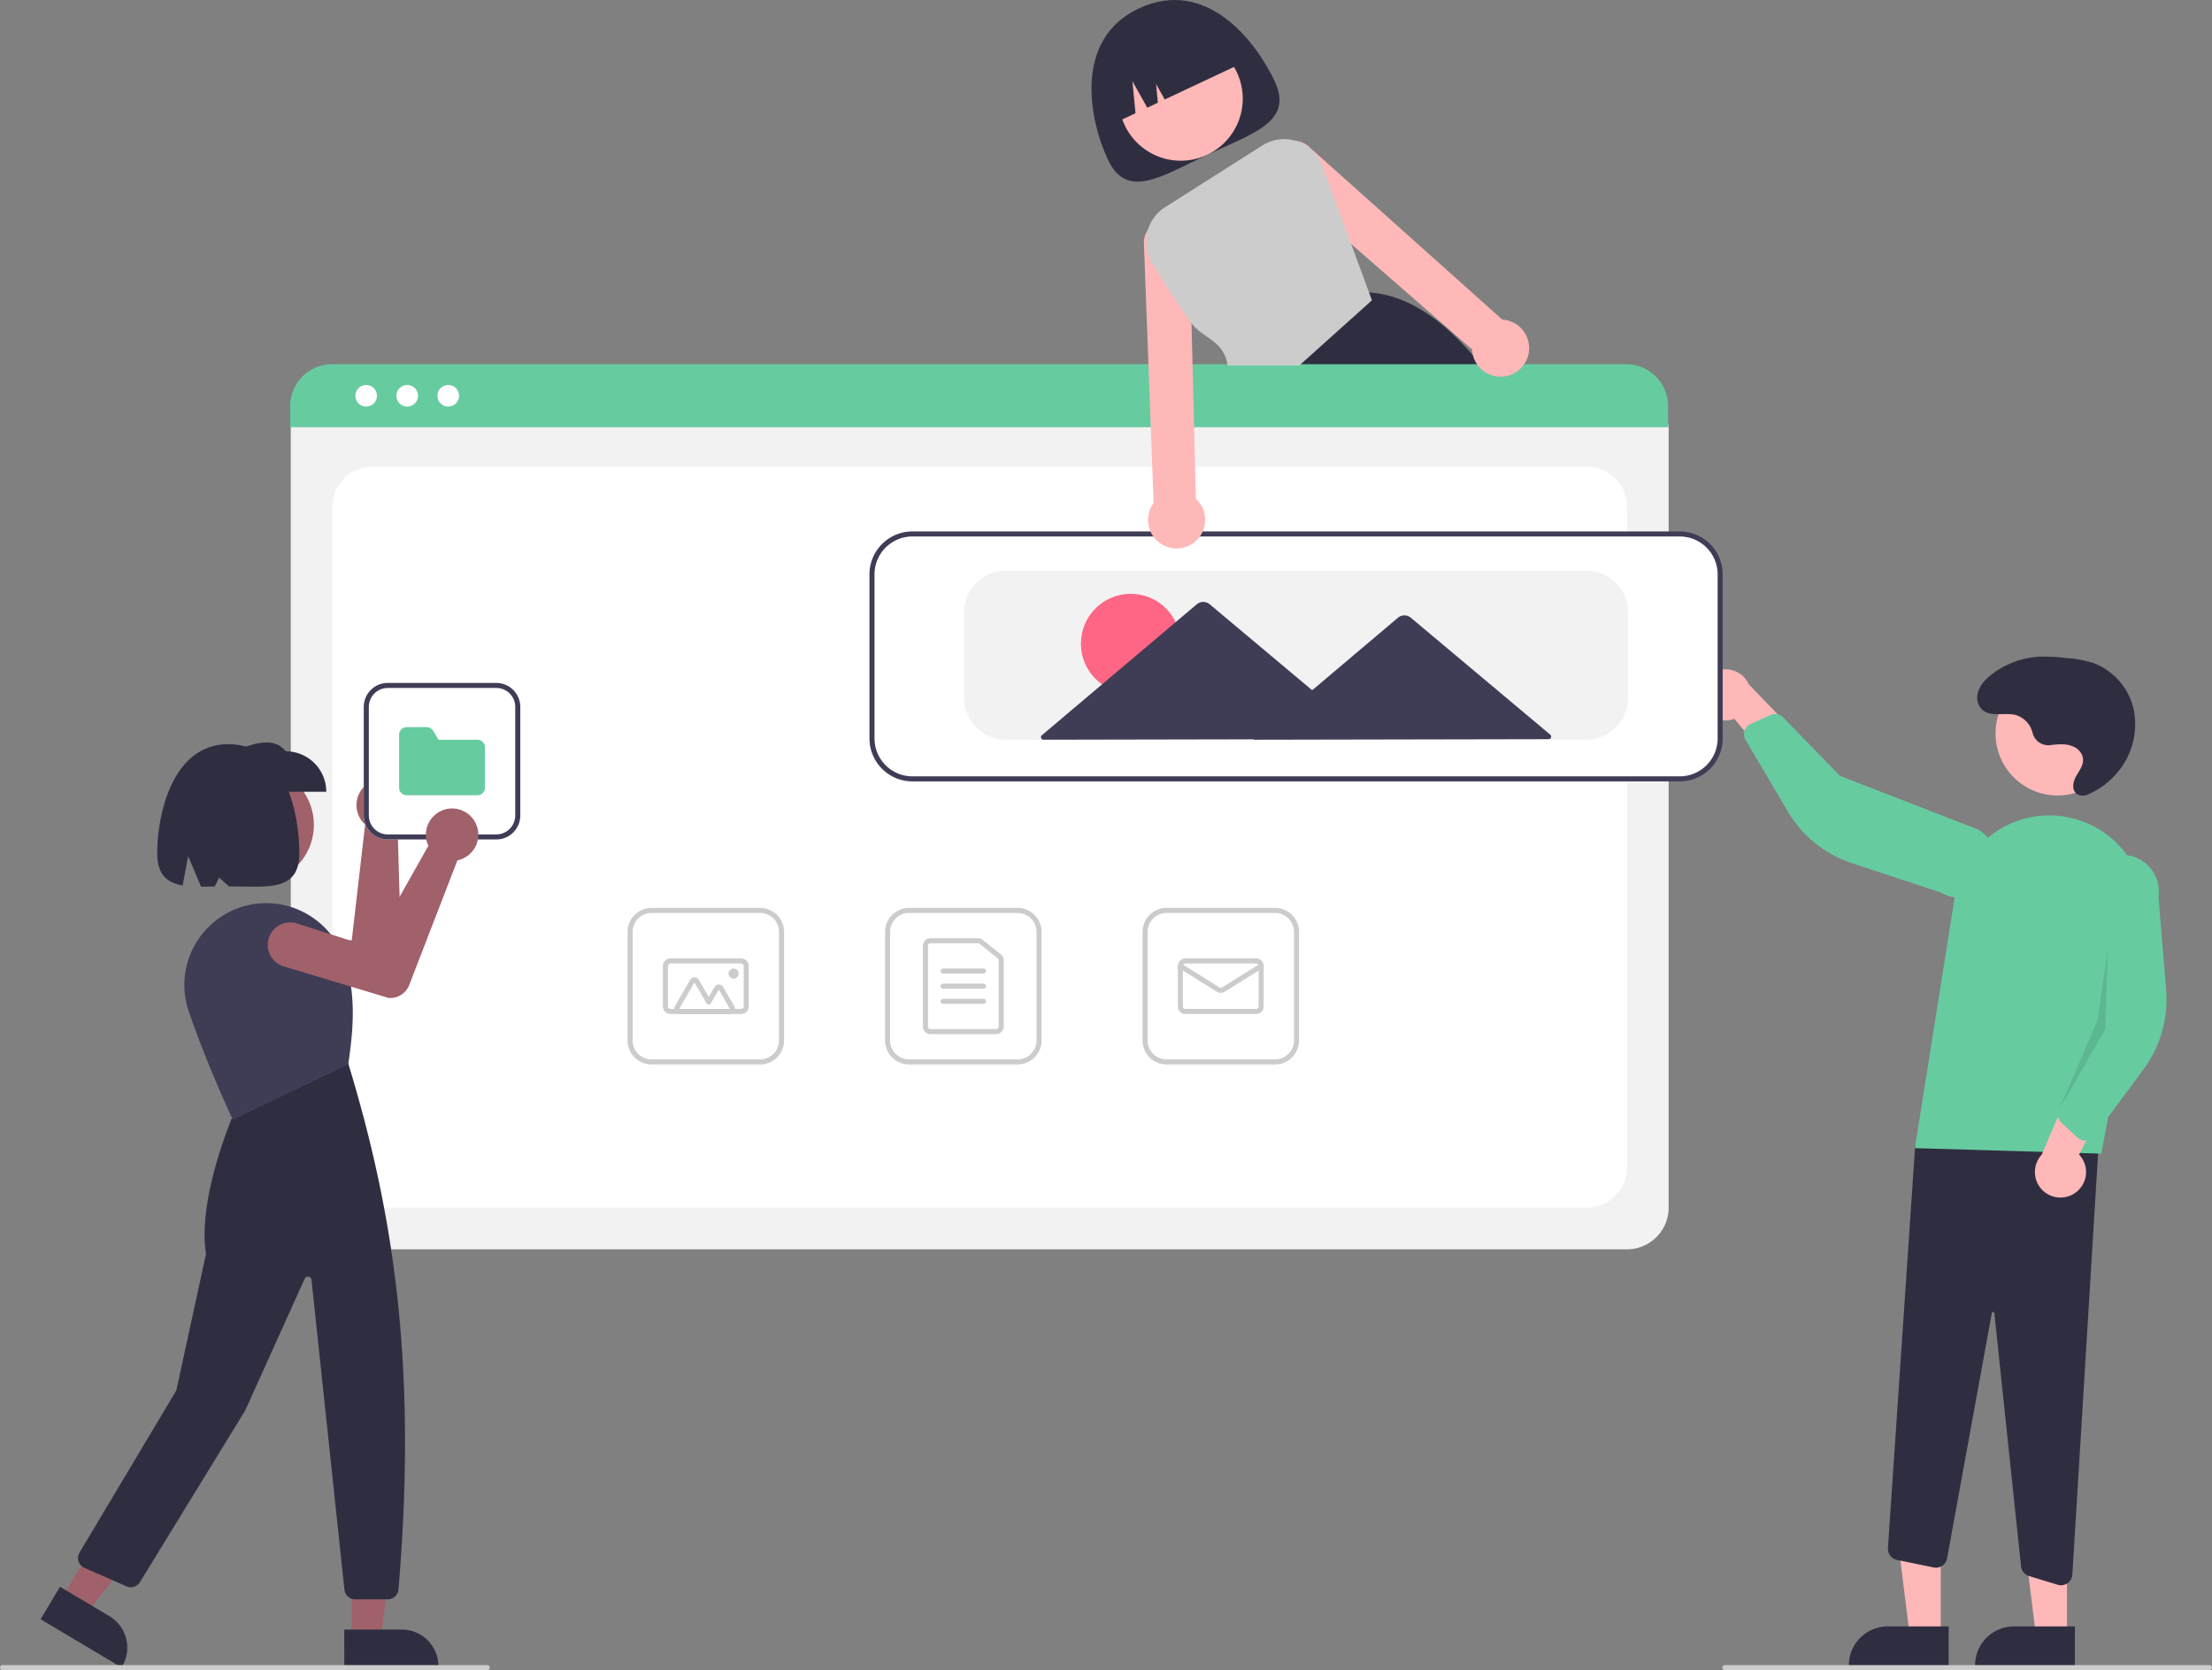 <svg xmlns="http://www.w3.org/2000/svg" width="876.272" height="661.473"><rect width="100%" height="100%" fill="#808080" stroke="none"/><path fill="#2f2e41" d="M504.97 32.194c7.516 15.995-8.41 20.526-26.655 29.099S446.417 79.236 438.9 63.24s-13.615-47.742 12.195-59.87c26.7-12.547 46.358 12.829 53.874 28.824Z"/><circle cx="467.746" cy="39.089" r="24.561" fill="#ffb8b8"/><path fill="#2f2e41" d="M589.426 148.012c-.85-1.11-1.7-2.2-2.56-3.26q-1.665-2.07-3.35-4.01c-12.73-14.69-26.27-23.94-41.18-24.93h-.02l-.22-.02-29.71 28.96-10.1 9.84.22.54 5.45 13.57h95.49a234.834 234.834 0 0 0-14.02-20.69ZM441.038 48.977l8.792-4.131-1.225-12.683 5.88 10.496 4.201-1.975-.714-7.398 3.43 6.122 31.224-14.672a26 26 0 0 0-34.589-12.474l-4.525 2.126a26 26 0 0 0-12.474 34.59Z"/><path fill="#f2f2f2" d="M644.526 494.8H131.688a16.519 16.519 0 0 1-16.5-16.5V170.146a12.102 12.102 0 0 1 12.087-12.088H648.73a12.311 12.311 0 0 1 12.297 12.297V478.3a16.519 16.519 0 0 1-16.5 16.5Z"/><path fill="#fff" d="M147.688 478.3h480.838a16 16 0 0 0 16-16V200.752a16 16 0 0 0-16-16H147.688a16 16 0 0 0-16 16V462.3a16 16 0 0 0 16 16Z"/><path fill="#67CBA0" d="M660.796 169.203h-545.84v-8.4a16.574 16.574 0 0 1 16.56-16.55h512.72a16.574 16.574 0 0 1 16.56 16.55Z"/><circle cx="145.051" cy="156.752" r="4.283" fill="#fff"/><circle cx="161.31" cy="156.752" r="4.283" fill="#fff"/><circle cx="177.569" cy="156.752" r="4.283" fill="#fff"/><path fill="#ccc" d="M403.11 421.58h-43a9.51 9.51 0 0 1-9.5-9.5v-43a9.51 9.51 0 0 1 9.5-9.5h43a9.51 9.51 0 0 1 9.5 9.5v43a9.51 9.51 0 0 1-9.5 9.5Zm-43-60a7.508 7.508 0 0 0-7.5 7.5v43a7.508 7.508 0 0 0 7.5 7.5h43a7.508 7.508 0 0 0 7.5-7.5v-43a7.508 7.508 0 0 0-7.5-7.5Z"/><path fill="#ccc" d="M394.61 409.58h-26a3.003 3.003 0 0 1-3-3v-32a3.003 3.003 0 0 1 3-3h18.84a3.007 3.007 0 0 1 1.879.66l7.16 5.755a2.984 2.984 0 0 1 1.121 2.338v26.246a3.003 3.003 0 0 1-3 3Zm-26-36a1.001 1.001 0 0 0-1 1v32a1.001 1.001 0 0 0 1 1h26a1.001 1.001 0 0 0 1-1v-26.247a.995.995 0 0 0-.373-.78l-7.161-5.754a1.002 1.002 0 0 0-.626-.22Z"/><path fill="#ccc" d="M389.61 385.58h-16a1 1 0 0 1 0-2h16a1 1 0 0 1 0 2Zm0 6h-16a1 1 0 0 1 0-2h16a1 1 0 0 1 0 2Zm0 6h-16a1 1 0 0 1 0-2h16a1 1 0 0 1 0 2Zm115.5 24h-43a9.51 9.51 0 0 1-9.5-9.5v-43a9.51 9.51 0 0 1 9.5-9.5h43a9.51 9.51 0 0 1 9.5 9.5v43a9.51 9.51 0 0 1-9.5 9.5Zm-43-60a7.508 7.508 0 0 0-7.5 7.5v43a7.508 7.508 0 0 0 7.5 7.5h43a7.508 7.508 0 0 0 7.5-7.5v-43a7.508 7.508 0 0 0-7.5-7.5Z"/><path fill="#ccc" d="M497.61 401.58h-28a3.003 3.003 0 0 1-3-3v-16a3.003 3.003 0 0 1 3-3h28a3.003 3.003 0 0 1 3 3v16a3.003 3.003 0 0 1-3 3Zm-28-20a1.001 1.001 0 0 0-1 1v16a1.001 1.001 0 0 0 1 1h28a1.001 1.001 0 0 0 1-1v-16a1.001 1.001 0 0 0-1-1Z"/><path fill="#ccc" d="M483.61 393.217a3.003 3.003 0 0 1-1.59-.452l-14.94-9.338a1 1 0 0 1 1.06-1.696l14.94 9.337a1.006 1.006 0 0 0 1.06 0l14.94-9.337a1 1 0 0 1 1.06 1.696l-14.939 9.338a3.004 3.004 0 0 1-1.59.452Zm-182.5 28.363h-43a9.51 9.51 0 0 1-9.5-9.5v-43a9.51 9.51 0 0 1 9.5-9.5h43a9.51 9.51 0 0 1 9.5 9.5v43a9.51 9.51 0 0 1-9.5 9.5Zm-43-60a7.508 7.508 0 0 0-7.5 7.5v43a7.508 7.508 0 0 0 7.5 7.5h43a7.508 7.508 0 0 0 7.5-7.5v-43a7.508 7.508 0 0 0-7.5-7.5Z"/><path fill="#ccc" d="M293.61 401.58h-28a3.003 3.003 0 0 1-3-3v-16a3.003 3.003 0 0 1 3-3h28a3.003 3.003 0 0 1 3 3v16a3.003 3.003 0 0 1-3 3Zm-28-20a1.001 1.001 0 0 0-1 1v16a1.001 1.001 0 0 0 1 1h28a1.001 1.001 0 0 0 1-1v-16a1.001 1.001 0 0 0-1-1Z"/><path fill="#ccc" d="M289.172 401.58h-20.124a2 2 0 0 1-1.732-3l6.062-10.5a2 2 0 0 1 3.464 0l3.915 6.78 2.268-3.928a2 2 0 0 1 3.465 0l4.415 7.647a2 2 0 0 1-1.733 3Zm0-2-4.415-7.648-3.134 5.428a1 1 0 0 1-.866.5 1 1 0 0 1-.866-.5l-4.78-8.28-6.063 10.5Z"/><circle cx="290.61" cy="385.579" r="2" fill="#ccc"/><path fill="#ffb8b8" d="m768.825 648.15-12.26-.001-5.832-47.288 18.094.001-.002 47.288z"/><path fill="#2f2e41" d="m771.951 660.034-39.53-.002v-.5a15.386 15.386 0 0 1 15.386-15.386h.001l24.144.001Z"/><path fill="#ffb8b8" d="m818.825 648.15-12.26-.001-5.832-47.288 18.094.001-.002 47.288z"/><path fill="#2f2e41" d="m821.951 660.034-39.53-.002v-.5a15.386 15.386 0 0 1 15.386-15.386h.001l24.144.001Zm-6.801-32.384-11.355-3.454a4.493 4.493 0 0 1-3.166-3.833l-10.585-100.326a.48.48 0 0 0-.479-.447.47.47 0 0 0-.51.409l-17.731 97.2a4.5 4.5 0 0 1-5.335 3.599l-14.512-2.99a4.516 4.516 0 0 1-3.581-4.711l10.785-159.313 73.138-7.891-10.868 177.726a4.505 4.505 0 0 1-4.484 4.228 4.526 4.526 0 0 1-1.317-.197Z"/><circle cx="815.08" cy="290.487" r="24.561" fill="#ffb8b8"/><path fill="#67CBA0" d="m758.568 454.72 15.859-99.851a37.857 37.857 0 0 1 48.005-30.4 37.743 37.743 0 0 1 26.601 43.262l-16.591 89.172Z"/><path fill="#ffb8b8" d="M821.86 472.586a10.056 10.056 0 0 0 1.748-15.32l16.396-31.752-18.465 1.97-12.74 29.85a10.11 10.11 0 0 0 13.062 15.252Z"/><path fill="#67CBA0" d="M825.372 451.665a4.506 4.506 0 0 1-2.427-1.15l-6.273-5.797a4.515 4.515 0 0 1-1.092-5.055l12.538-29.718-1.779-58.72a14.497 14.497 0 1 1 28.727 3.92l3.041 36.911a46.373 46.373 0 0 1-8.938 31.397l-19.552 26.432a4.505 4.505 0 0 1-3.195 1.804 4.455 4.455 0 0 1-1.05-.024Z"/><path fill="#ffb8b8" d="M673.64 277.105a10.056 10.056 0 0 0 13.427 7.582l22.846 27.478 5.385-17.772-22.52-23.369a10.11 10.11 0 0 0-19.137 6.081Z"/><path fill="#67CBA0" d="M691.537 288.495a4.506 4.506 0 0 1 2.006-1.786l7.783-3.516a4.515 4.515 0 0 1 5.08.965l22.478 23.132 54.767 21.256a14.497 14.497 0 1 1-14.81 24.926l-35.176-11.591a46.374 46.374 0 0 1-25.427-20.472l-16.718-28.31a4.505 4.505 0 0 1-.415-3.646 4.454 4.454 0 0 1 .432-.958Z"/><path d="m835.002 375.652-1 32-18.422 32.011 15.382-35.673 4.04-28.338z" opacity=".1"/><path fill="#2f2e41" d="M812.266 295.103a6.423 6.423 0 0 1-7.03-4.703 9.764 9.764 0 0 0-6.951-7.273c-4.505-1.03-10.012 1.091-13.313-2.322a6.637 6.637 0 0 1-1.576-5.843c.608-3.317 2.981-5.823 5.563-7.827a34.062 34.062 0 0 1 18.866-7.051 67.677 67.677 0 0 1 10.621.528 47.01 47.01 0 0 1 10.864 1.986 25.576 25.576 0 0 1 16.002 18.68 29.528 29.528 0 0 1-6.057 24.13 31.702 31.702 0 0 1-12.161 9.26 4.744 4.744 0 0 1-3.606.182c-2.958-1.176-2.474-4.84-1.126-7.283 1.443-2.614 3.663-5.146 2.503-8.328a6.302 6.302 0 0 0-3.127-3.366c-2.94-1.5-6.228-1.145-9.389-.78Z"/><path fill="#fff" d="M665.433 308.973h-304a16.519 16.519 0 0 1-16.5-16.5v-65a16.519 16.519 0 0 1 16.5-16.5h304a16.519 16.519 0 0 1 16.5 16.5v65a16.519 16.519 0 0 1-16.5 16.5Z"/><path fill="#3f3d56" d="M665.433 309.473h-304a17.02 17.02 0 0 1-17-17v-65a17.02 17.02 0 0 1 17-17h304a17.02 17.02 0 0 1 17 17v65a17.02 17.02 0 0 1-17 17Zm-304-97a15.017 15.017 0 0 0-15 15v65a15.017 15.017 0 0 0 15 15h304a15.017 15.017 0 0 0 15-15v-65a15.017 15.017 0 0 0-15-15Z"/><path fill="#f2f2f2" d="M628.433 292.973h-230a16.519 16.519 0 0 1-16.5-16.5v-34a16.519 16.519 0 0 1 16.5-16.5h230a16.519 16.519 0 0 1 16.5 16.5v34a16.519 16.519 0 0 1-16.5 16.5Z"/><circle cx="447.928" cy="254.915" r="19.732" fill="#ff6584"/><path fill="#3f3d56" d="m614.14 290.981-27.852-23.36-27.372-22.956a4 4 0 0 0-5.153.01l-27.283 23.062-6.664 5.633-10.048-8.427-30.538-25.61a4 4 0 0 0-5.152.009L443.64 265.07l-30.917 26.134a1 1 0 0 0 .648 1.764l63.386-.123 20.064-.038-.196.166 59.808-.115 57.066-.11a1 1 0 0 0 .641-1.767Z"/><path fill="#ccc" d="M875.272 661.473h-192a1 1 0 0 1 0-2h192a1 1 0 0 1 0 2Z"/><path fill="#ffb8b8" d="M604.056 131.912a11.22 11.22 0 0 0-7.25-5.1 10.301 10.301 0 0 0-1.66-.21l-76.19-68.12a9.015 9.015 0 0 0-5.63-2.69 7.67 7.67 0 0 0-1.27-.04 9.055 9.055 0 0 0-5.96 15.48l29.17 25.43 47.9 41.75a11.916 11.916 0 0 0 .35 2.33 11.266 11.266 0 0 0 9.67 8.37 11.092 11.092 0 0 0 6.05-1 11.407 11.407 0 0 0 3.88-2.97c.11-.13.21-.25.31-.39a11.293 11.293 0 0 0 .63-12.84Zm-130.32 65.65-.71-28.86-.6-23.95-.41-16.76-.81-32.67a9.046 9.046 0 0 0-15.71-5.25 6.923 6.923 0 0 0-.75.96 8.936 8.936 0 0 0-1.56 6.05l1.78 47.67.89 23.95 1.14 30.55a12.047 12.047 0 0 0-.89 1.41 11.248 11.248 0 0 0-.71 8.84 11.311 11.311 0 0 0 15.56 6.63 11.3 11.3 0 0 0 2.78-18.57Z"/><path fill="#ccc" d="m542.336 115.812-7.07-19.15-11.44-31.02a16.006 16.006 0 0 0-9.95-9.68c-.18-.06-.37-.12-.55-.17a15.984 15.984 0 0 0-13.24 1.82l-38.53 24.44a16.093 16.093 0 0 0-5.27 21.75 276.323 276.323 0 0 0 15.73 24.19c4.49 6.11 12.85 6.76 14.3 16.76h28.41l28.76-25.82Z"/><circle cx="101.165" cy="326.682" r="23.172" fill="#a0616a"/><path fill="#a0616a" d="M158.051 310.732q.343.273.664.578a10.38 10.38 0 0 1-.417 15.484 9.722 9.722 0 0 1-.814.613l1.569 52.945a8.061 8.061 0 0 1-5.545 7.867l-.096.02-42.989 4.579a8.899 8.899 0 1 1-1.722-17.713l30.644-2.7 5.3-45.85a9.876 9.876 0 0 1-.971-.99 10.38 10.38 0 0 1 14.377-14.833Zm-18.723 338.442h11.567l5.502-44.613h-17.071l.002 44.613z"/><path fill="#2f2e41" d="m136.378 645.398 22.778-.001h.001a14.516 14.516 0 0 1 14.516 14.516v.471l-37.294.002Z"/><path fill="#a0616a" d="m24.366 633.182 9.938 5.917 27.553-35.517-14.668-8.733-22.823 38.333z"/><path fill="#2f2e41" d="m23.763 628.428 19.572 11.653a14.516 14.516 0 0 1 5.046 19.9l-.241.405-32.045-19.08Zm129.861 4.989h-12.952a4.238 4.238 0 0 1-4.221-3.797l-13.057-122.738a1.415 1.415 0 0 0-2.698-.433l-23.555 52.16-41.704 68.002a4.266 4.266 0 0 1-5.328 1.666l-16.66-7.33a4.247 4.247 0 0 1-1.936-6.065l38.338-64.192 11.757-54.085C77.91 473.15 93.763 438.28 93.924 437.93l.079-.17 43.667-17.068.219.268c17.221 56.514 27.715 117.332 19.967 208.568a4.274 4.274 0 0 1-4.232 3.89Z"/><path fill="#3f3d56" d="m92.243 443.474-.203-.428c-.097-.204-9.807-20.684-17.292-42.571a32.285 32.285 0 0 1 2.238-25.874A32.637 32.637 0 0 1 97.8 358.597a32.677 32.677 0 0 1 37.928 19.57c5.937 14.847 4.045 30.694 2.264 43.157l-.035.25-.227.108Z"/><path fill="#2f2e41" d="M129.26 313.593H92.466v-16.038c8.076-3.209 15.978-5.937 20.755 0a16.038 16.038 0 0 1 16.039 16.038Z"/><path fill="#2f2e41" d="M90.429 294.724c-21.996 0-28.153 27.572-28.153 43.126 0 8.674 3.923 11.777 10.087 12.827l2.178-11.611 5.099 12.11c1.731.01 3.55-.024 5.436-.06l1.73-3.56 3.854 3.497c15.441.023 27.921 2.273 27.921-13.203 0-15.554-5.4-43.126-28.152-43.126Z"/><path fill="#ccc" d="M193 661.473H1a1 1 0 1 1 0-2h192a1 1 0 0 1 0 2Z"/><path fill="#fff" d="M196.61 332.473h-43a9.51 9.51 0 0 1-9.5-9.5v-43a9.51 9.51 0 0 1 9.5-9.5h43a9.51 9.51 0 0 1 9.5 9.5v43a9.51 9.51 0 0 1-9.5 9.5Z"/><path fill="#3f3d56" d="M196.61 332.473h-43a9.51 9.51 0 0 1-9.5-9.5v-43a9.51 9.51 0 0 1 9.5-9.5h43a9.51 9.51 0 0 1 9.5 9.5v43a9.51 9.51 0 0 1-9.5 9.5Zm-43-60a7.508 7.508 0 0 0-7.5 7.5v43a7.508 7.508 0 0 0 7.5 7.5h43a7.508 7.508 0 0 0 7.5-7.5v-43a7.508 7.508 0 0 0-7.5-7.5Z"/><path fill="#67CBA0" d="M189.11 314.973h-28a3.003 3.003 0 0 1-3-3v-21a3.003 3.003 0 0 1 3-3h7.883a2.981 2.981 0 0 1 2.555 1.427l2.198 3.573h15.364a3.003 3.003 0 0 1 3 3v16a3.003 3.003 0 0 1-3 3Z"/><path fill="#a0616a" d="M188.2 325.582q.21.384.387.79a10.38 10.38 0 0 1-6.393 14.109 9.72 9.72 0 0 1-.988.25l-19.1 49.404a8.061 8.061 0 0 1-8.162 5.099l-.096-.018-41.397-12.462a8.899 8.899 0 1 1 5.286-16.993l29.29 9.403 22.677-40.201a9.876 9.876 0 0 1-.511-1.29 10.38 10.38 0 0 1 19.006-8.091Z"/></svg>